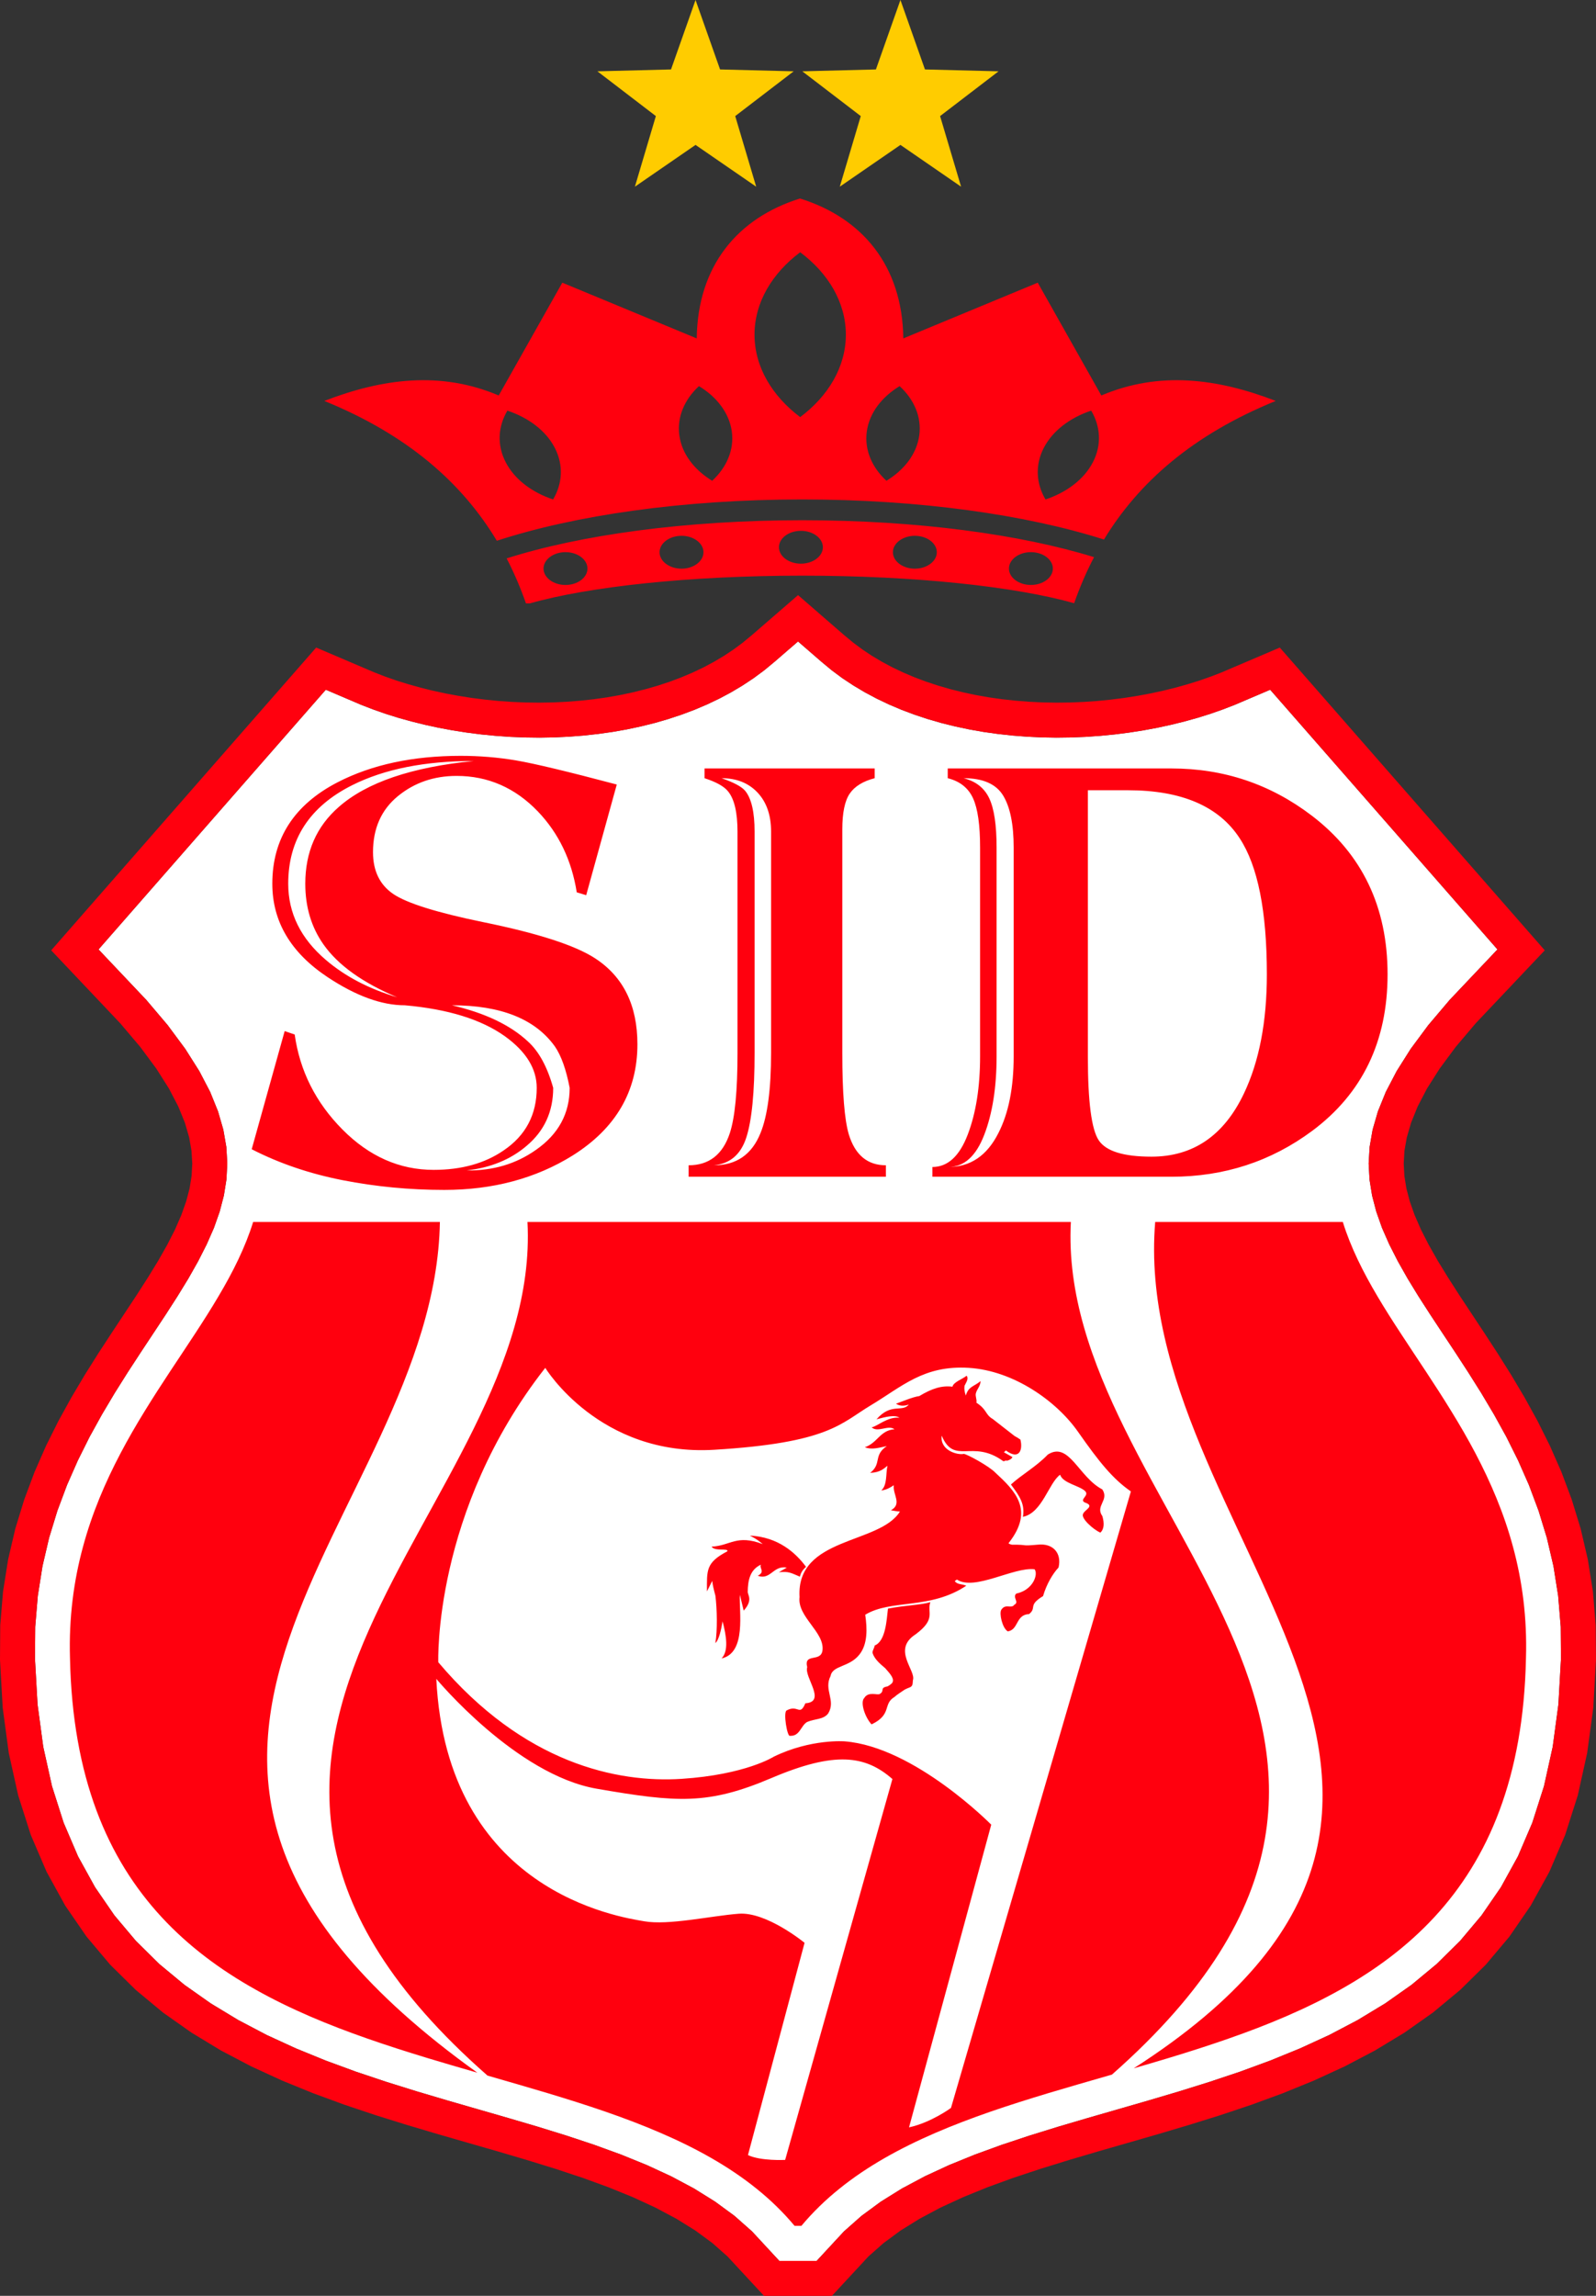 <?xml version="1.0" encoding="UTF-8"?>
<svg xmlns="http://www.w3.org/2000/svg" xmlns:xlink="http://www.w3.org/1999/xlink" width="264.93pt" height="381.05pt" viewBox="0 0 264.93 381.05" version="1.1">
<rect x="0" y="0" width="264.93" height="381.05" fill="#333333" stroke="none"/>
<defs>
<clipPath id="clip1">
  <path d="M 0 32 L 264.93 32 L 264.93 381.051 L 0 381.051 Z M 0 32 "/>
</clipPath>
</defs>
<g id="surface1">
<path style=" stroke:none;fill-rule:evenodd;fill:rgb(100%,100%,100%);fill-opacity:1;" d="M 129.363 375.246 L 124.828 370.348 L 121.918 367.773 L 118.699 365.41 L 115.195 363.227 L 111.41 361.211 L 107.371 359.344 L 103.105 357.609 L 98.637 355.984 L 94.004 354.445 L 89.223 352.965 L 84.328 351.523 L 79.344 350.086 L 74.301 348.629 L 69.227 347.125 L 64.145 345.539 L 59.082 343.844 L 54.066 342 L 49.117 339.98 L 44.27 337.754 L 39.543 335.27 L 34.98 332.508 L 30.602 329.422 L 26.449 325.98 L 22.57 322.152 L 18.996 317.906 L 15.781 313.23 L 12.953 308.105 L 10.562 302.52 L 8.633 296.465 L 7.18 289.926 L 6.234 282.891 L 5.809 275.352 L 5.848 270.008 L 6.277 264.859 L 7.055 259.938 L 8.152 255.238 L 9.523 250.754 L 11.125 246.477 L 12.922 242.398 L 14.863 238.5 L 16.922 234.773 L 19.047 231.199 L 21.207 227.766 L 23.367 224.453 L 25.484 221.254 L 27.531 218.156 L 29.469 215.141 L 31.266 212.207 L 32.887 209.34 L 34.309 206.539 L 35.512 203.801 L 36.465 201.102 L 37.16 198.441 L 37.586 195.785 L 37.73 193.109 L 37.57 190.359 L 37.07 187.488 L 36.191 184.457 L 34.883 181.223 L 33.082 177.77 L 30.746 174.078 L 27.828 170.141 L 24.285 165.961 L 16.355 157.582 L 54.082 114.477 L 59.965 116.988 L 61.953 117.754 L 64.012 118.477 L 66.129 119.141 L 68.312 119.746 L 70.543 120.297 L 72.824 120.793 L 75.137 121.223 L 77.492 121.59 L 79.871 121.895 L 82.277 122.129 L 84.699 122.301 L 87.137 122.398 L 89.578 122.43 L 92.02 122.387 L 94.457 122.27 L 96.887 122.082 L 99.297 121.816 L 101.688 121.477 L 104.055 121.062 L 106.383 120.566 L 108.68 119.996 L 110.93 119.344 L 113.133 118.613 L 115.285 117.805 L 117.383 116.914 L 119.414 115.945 L 121.379 114.895 L 123.273 113.766 L 125.098 112.555 L 126.844 111.266 L 128.578 109.832 L 132.469 106.465 L 136.352 109.832 L 138.082 111.266 L 139.824 112.559 L 141.648 113.766 L 143.543 114.895 L 145.512 115.945 L 147.543 116.914 L 149.637 117.805 L 151.789 118.613 L 153.992 119.344 L 156.246 119.996 L 158.539 120.566 L 160.871 121.062 L 163.234 121.477 L 165.625 121.816 L 168.039 122.082 L 170.465 122.27 L 172.906 122.387 L 175.348 122.43 L 177.789 122.398 L 180.223 122.301 L 182.645 122.129 L 185.051 121.895 L 187.434 121.59 L 189.785 121.223 L 192.102 120.793 L 194.379 120.297 L 196.613 119.746 L 198.789 119.141 L 200.91 118.477 L 202.973 117.754 L 204.957 116.988 L 210.844 114.477 L 248.57 157.582 L 240.637 165.961 L 237.094 170.141 L 234.176 174.078 L 231.844 177.77 L 230.043 181.223 L 228.73 184.457 L 227.852 187.488 L 227.352 190.359 L 227.191 193.109 L 227.336 195.789 L 227.762 198.441 L 228.457 201.102 L 229.41 203.801 L 230.613 206.539 L 232.039 209.34 L 233.66 212.207 L 235.453 215.141 L 237.395 218.156 L 239.438 221.254 L 241.559 224.453 L 243.715 227.766 L 245.875 231.199 L 248 234.773 L 250.059 238.5 L 252 242.398 L 253.797 246.477 L 255.398 250.754 L 256.77 255.238 L 257.867 259.938 L 258.648 264.859 L 259.074 270.008 L 259.113 275.352 L 258.688 282.891 L 257.742 289.926 L 256.293 296.465 L 254.359 302.52 L 251.969 308.105 L 249.145 313.23 L 245.926 317.906 L 242.355 322.152 L 238.473 325.98 L 234.32 329.422 L 229.941 332.508 L 225.379 335.27 L 220.656 337.754 L 215.805 339.98 L 210.859 342 L 205.844 343.844 L 200.777 345.539 L 195.695 347.125 L 190.621 348.629 L 185.582 350.086 L 180.594 351.523 L 175.699 352.965 L 170.918 354.445 L 166.281 355.984 L 161.816 357.609 L 157.551 359.344 L 153.512 361.211 L 149.73 363.227 L 146.223 365.41 L 143.008 367.773 L 140.098 370.348 L 135.562 375.246 "/>
<path style=" stroke:none;fill-rule:evenodd;fill:rgb(100%,100%,100%);fill-opacity:1;" d="M 134.598 293.16 C 134.621 293.07 134.648 292.984 134.68 292.895 "/>
<path style=" stroke:none;fill-rule:evenodd;fill:rgb(100%,100%,100%);fill-opacity:1;" d="M 134.707 292.949 C 134.711 292.969 134.711 292.984 134.711 293.004 C 134.707 293.066 134.66 293.133 134.586 293.203 "/>
<path style=" stroke:none;fill-rule:evenodd;fill:rgb(100%,100%,100%);fill-opacity:1;" d="M 134.68 292.895 C 134.691 292.914 134.703 292.93 134.707 292.949 C 134.703 292.934 134.691 292.914 134.68 292.895 "/>
<g clip-path="url(#clip1)" clip-rule="nonzero">
<path style=" stroke:none;fill-rule:evenodd;fill:rgb(100%,0%,5.499%);fill-opacity:1;" d="M 146.945 276.879 C 147.797 277.855 148.543 278.656 148.094 279.328 C 147.926 279.512 147.68 279.699 147.34 279.895 C 145.941 280.145 146.941 280.613 146.039 281.156 C 145.633 281.402 144.145 280.688 143.473 281.812 C 142.742 282.5 143.574 285.027 144.676 286.203 C 148.125 284.551 146.504 282.844 148.461 281.664 C 148.93 281.238 149.586 280.844 150.172 280.434 C 150.426 280.301 150.703 280.18 151 280.07 C 151.59 279.855 151.48 279.309 151.539 278.875 C 152.109 277.266 148.012 273.805 151.988 271.254 C 155.48 268.664 153.828 267.629 154.438 265.914 C 152.832 266.398 150.43 266.414 147.398 266.988 C 147.176 268.828 147.035 272.387 145.184 273.113 C 145.184 273.461 144.742 274.062 144.848 274.379 C 145.176 275.391 146.113 276.18 146.945 276.879 M 148.363 246.512 C 148.176 248.094 149.793 249.605 147.887 250.668 C 148.395 250.75 148.887 250.852 149.387 250.875 C 146.004 256.367 132.133 255.023 132.723 265.07 C 132.309 268.348 136.914 270.895 136.527 273.926 C 136.27 275.957 133.379 274.285 133.996 276.711 C 133.453 278.363 137.258 282.461 133.684 282.703 C 132.738 284.926 132.492 282.871 130.609 283.871 C 129.953 284.066 130.684 288.438 131.156 288.094 C 132.77 288.203 132.914 286.426 133.977 285.801 C 135.297 285.242 136.676 285.434 137.477 284.387 C 138.805 282.199 136.684 280.484 137.875 278.168 C 138.199 276.379 140.961 276.75 142.637 274.641 C 144.059 272.891 143.953 270.27 143.625 268.004 C 147.938 265.387 154.395 267.199 160.398 263.188 C 159.68 262.879 158.859 263.008 158.488 262.414 L 158.844 262.164 C 161.766 264.109 168.27 260.039 171.734 260.457 C 172.375 261.273 171.516 263.891 168.703 264.492 C 168.008 265.102 169.242 265.918 168.391 266.332 C 167.84 267.098 166.922 266.066 166.199 267.199 C 165.852 267.789 166.352 270.18 167.281 270.766 C 169.117 270.504 168.57 267.992 170.824 267.895 C 172.164 266.816 170.562 266.465 173.145 264.91 C 173.711 262.949 174.746 261.195 175.715 260.164 C 176.285 257.73 174.746 256.098 172.273 256.375 C 169.184 256.645 171.027 256.363 167.988 256.379 C 167.457 256.266 167.438 256.168 167.422 256.117 C 171.797 250.59 168.402 247.375 165.258 244.453 C 164.18 243.316 160.449 241.32 159.988 241.305 C 159.035 241.539 156.012 240.801 156.316 238.281 C 158.414 243.242 161.383 238.797 166.488 242.484 C 166.711 242.645 166.906 242.281 167.164 242.449 C 167.531 242.332 167.922 242.172 168.062 241.836 L 166.645 241.043 L 166.977 240.738 C 169.18 242.395 169.828 240.652 169.383 238.93 C 169.059 238.703 168.734 238.508 168.422 238.344 C 166.918 237.191 166.301 236.676 164.801 235.523 C 163.504 234.77 163.898 233.996 162.078 232.809 C 162.203 232.32 161.848 231.715 161.996 231.23 C 162.199 230.488 162.73 230.129 162.77 229.227 C 161.688 230.141 160.773 230.07 160.316 231.629 C 160.133 231.047 160.027 230.598 160.105 230.012 C 160.32 229.504 160.867 228.852 160.449 228.332 C 159.859 228.863 158.258 229.375 158.109 230.156 C 156.332 229.934 154.723 230.434 152.602 231.711 C 151.578 231.828 149.488 232.723 148.734 232.977 C 149.785 233.672 150.926 233.043 150.848 233.137 C 149.711 234.469 147.941 232.766 145.496 235.57 C 147.062 235.148 148.547 234.777 149.305 235.309 C 147.352 235.086 145.598 236.766 144.688 236.898 C 145.715 237.84 147.426 236.43 148.48 237.219 C 146.07 237.395 145.68 239.484 143.566 240.203 C 144.781 240.699 146.105 240.219 147.203 240.016 C 144.906 241.578 146.434 242.902 144.441 244.461 C 146.184 244.387 146.758 243.695 147.316 243.281 C 147.016 244.609 147.309 246.492 146.285 247.375 C 147.148 247.285 147.77 246.906 148.363 246.512 M 133.801 260.055 C 132.059 257.699 129.168 255.102 124.48 254.867 C 125.75 255.523 126.023 255.812 126.617 256.285 C 122.223 254.625 121.273 256.559 118.125 256.699 C 118.598 257.535 121.027 256.902 120.73 257.48 C 117.113 259.371 117.352 260.66 117.352 264.129 L 118.227 262.391 C 118.285 262.992 118.484 263.848 118.754 264.84 C 119.031 267.027 119.109 270.617 118.746 272.707 C 119.34 272.219 119.738 270.379 119.941 269.098 C 120.578 271.512 120.98 274.012 119.777 275.258 C 123.957 274.328 122.648 267.41 122.816 264.691 L 123.449 267.324 C 124.992 265.605 124.156 264.789 124.121 264.246 C 124.133 262.258 124.527 260.504 126.305 259.695 C 126.012 260.312 127.07 260.867 125.785 261.535 C 127.938 262.312 128.324 259.777 130.602 260.176 L 129.289 260.953 C 130.945 260.762 131.336 261.09 132.789 261.688 C 132.906 261.082 133.242 260.539 133.801 260.055 M 167.812 246.391 C 169.371 248.461 170.137 249.711 169.801 251.758 C 173.027 251.086 174.074 246.133 175.973 244.77 C 176.457 246.188 179.137 246.555 180.109 247.469 C 180.992 248.289 178.762 248.98 180.367 249.484 C 181.617 250.031 179.992 250.652 179.805 251.238 C 179.316 251.91 181.434 253.844 182.656 254.375 C 183.309 253.777 183.312 252.777 182.992 251.641 C 181.75 249.906 184.172 249.02 182.98 247.203 C 179.039 245.156 177.449 239.156 173.922 241.43 C 172.051 243.402 169.465 244.848 167.812 246.391 M 90.512 227.027 C 90.512 227.027 99.484 241.777 118.555 240.625 C 137.621 239.473 139.539 236.246 144.539 233.25 C 149.734 230.141 153.324 226.566 160.805 227.027 C 168.281 227.488 175.387 232.559 178.938 237.629 C 182.488 242.699 184.73 245.465 187.723 247.539 L 157.859 349.859 C 157.859 349.859 154.59 352.281 150.895 353.086 L 164.543 302.848 C 164.543 302.848 151.828 289.941 140.238 289.02 C 140.238 289.02 134.633 288.559 128.461 291.555 C 128.461 291.555 123.789 294.551 113.133 295.242 C 102.477 295.934 86.961 292.711 72.754 275.887 C 72.754 275.887 71.863 250.824 90.512 227.027 M 72.426 278.645 C 72.426 278.645 85.605 294.559 99.066 296.883 C 112.523 299.211 117.57 299.566 128.09 295.094 C 138.605 290.625 143.652 291.34 148.137 295.273 L 130.332 358.488 C 130.332 358.488 126.266 358.699 124.16 357.684 L 133.555 322.457 C 133.555 322.457 127.246 317.27 122.621 317.629 C 117.992 317.984 110.984 319.594 106.914 318.879 C 102.852 318.164 74.156 313.992 72.426 278.645 M 171.125 91.641 C 169.117 91.641 167.48 92.867 167.48 94.367 C 167.48 95.867 169.117 97.09 171.125 97.09 C 173.133 97.09 174.77 95.867 174.77 94.367 C 174.77 92.867 173.133 91.641 171.125 91.641 M 93.871 91.641 C 95.879 91.641 97.516 92.867 97.516 94.367 C 97.516 95.867 95.879 97.09 93.871 97.09 C 91.863 97.09 90.223 95.867 90.223 94.367 C 90.223 92.867 91.863 91.641 93.871 91.641 M 173.551 82.898 L 173.57 82.891 C 174.43 82.602 175.254 82.254 176.031 81.848 C 176.82 81.438 177.559 80.969 178.234 80.445 C 178.91 79.918 179.523 79.344 180.059 78.723 C 180.594 78.094 181.055 77.418 181.426 76.699 C 181.797 75.98 182.059 75.25 182.223 74.516 C 182.387 73.785 182.449 73.047 182.414 72.324 C 182.383 71.594 182.254 70.879 182.035 70.176 C 181.824 69.488 181.527 68.816 181.145 68.168 L 181.137 68.152 L 181.113 68.16 C 180.254 68.449 179.43 68.797 178.652 69.203 C 177.863 69.613 177.125 70.082 176.449 70.605 C 175.773 71.125 175.164 71.703 174.625 72.328 C 174.09 72.957 173.629 73.629 173.258 74.348 C 172.887 75.07 172.625 75.797 172.461 76.531 C 172.301 77.266 172.238 78 172.27 78.73 C 172.301 79.453 172.43 80.172 172.645 80.875 C 172.859 81.562 173.16 82.238 173.539 82.879 Z M 91.812 82.898 L 91.789 82.891 C 90.93 82.602 90.105 82.254 89.332 81.848 C 88.543 81.438 87.801 80.969 87.125 80.445 C 86.449 79.922 85.836 79.344 85.301 78.723 C 84.766 78.098 84.309 77.418 83.934 76.699 C 83.566 75.98 83.301 75.25 83.141 74.516 C 82.977 73.785 82.914 73.047 82.945 72.324 C 82.98 71.594 83.105 70.879 83.324 70.176 C 83.535 69.484 83.84 68.816 84.215 68.168 L 84.223 68.152 L 84.246 68.16 C 85.105 68.449 85.93 68.797 86.707 69.203 C 87.496 69.613 88.234 70.082 88.91 70.605 C 89.586 71.125 90.199 71.703 90.738 72.328 C 91.273 72.949 91.734 73.629 92.102 74.348 C 92.473 75.07 92.734 75.797 92.898 76.531 C 93.062 77.27 93.125 78 93.09 78.73 C 93.059 79.453 92.93 80.172 92.715 80.871 C 92.5 81.562 92.203 82.238 91.82 82.879 Z M 147.145 79.797 L 147.164 79.785 C 147.891 79.34 148.566 78.844 149.176 78.301 C 149.793 77.75 150.344 77.152 150.816 76.52 C 151.285 75.879 151.676 75.203 151.977 74.496 C 152.273 73.789 152.484 73.047 152.594 72.281 C 152.699 71.512 152.699 70.758 152.598 70.016 C 152.504 69.277 152.309 68.555 152.023 67.863 C 151.738 67.164 151.363 66.496 150.91 65.859 C 150.465 65.238 149.941 64.648 149.348 64.098 L 149.336 64.086 L 149.316 64.098 C 148.586 64.543 147.91 65.039 147.305 65.578 C 146.688 66.129 146.133 66.73 145.664 67.363 C 145.191 68 144.801 68.68 144.504 69.383 C 144.203 70.094 143.996 70.832 143.887 71.602 C 143.781 72.367 143.781 73.125 143.879 73.863 C 143.977 74.602 144.172 75.328 144.457 76.02 C 144.742 76.719 145.117 77.387 145.566 78.02 C 146.016 78.645 146.539 79.234 147.129 79.785 Z M 118.215 79.797 L 118.199 79.785 C 117.469 79.34 116.797 78.844 116.184 78.301 C 115.57 77.75 115.016 77.152 114.547 76.516 C 114.074 75.879 113.684 75.203 113.383 74.496 C 113.086 73.789 112.879 73.047 112.77 72.281 C 112.66 71.512 112.66 70.758 112.762 70.016 C 112.859 69.277 113.055 68.555 113.34 67.863 C 113.625 67.164 113.996 66.496 114.449 65.859 C 114.895 65.234 115.422 64.648 116.012 64.098 L 116.023 64.086 L 116.043 64.098 C 116.773 64.543 117.449 65.039 118.059 65.578 C 118.676 66.129 119.227 66.73 119.695 67.363 C 120.168 68 120.559 68.68 120.859 69.383 C 121.16 70.094 121.367 70.832 121.477 71.602 C 121.582 72.367 121.582 73.125 121.484 73.863 C 121.387 74.602 121.188 75.328 120.902 76.02 C 120.621 76.719 120.246 77.387 119.793 78.02 C 119.348 78.645 118.82 79.234 118.234 79.785 Z M 151.863 88.93 C 149.855 88.93 148.219 90.156 148.219 91.656 C 148.219 93.16 149.855 94.387 151.863 94.387 C 153.871 94.387 155.508 93.16 155.508 91.656 C 155.508 90.156 153.871 88.93 151.863 88.93 M 113.133 88.93 C 115.137 88.93 116.773 90.156 116.773 91.656 C 116.773 93.16 115.137 94.387 113.133 94.387 C 111.125 94.387 109.484 93.16 109.484 91.656 C 109.484 90.156 111.125 88.93 113.133 88.93 M 132.945 88.102 C 134.957 88.102 136.594 89.328 136.594 90.828 C 136.594 92.332 134.957 93.555 132.945 93.555 C 130.938 93.555 129.301 92.332 129.301 90.828 C 129.301 89.328 130.938 88.102 132.945 88.102 M 132.832 69.23 L 132.801 69.207 C 131.648 68.344 130.605 67.395 129.691 66.379 C 128.758 65.348 127.949 64.242 127.293 63.082 C 126.633 61.93 126.121 60.707 125.777 59.449 C 125.43 58.184 125.246 56.879 125.246 55.547 C 125.246 54.211 125.43 52.906 125.777 51.645 C 126.121 50.387 126.633 49.168 127.293 48.004 C 127.949 46.848 128.758 45.742 129.688 44.711 C 130.605 43.699 131.648 42.75 132.801 41.887 L 132.832 41.863 L 132.855 41.887 C 134.008 42.75 135.051 43.699 135.973 44.711 C 136.902 45.742 137.707 46.848 138.367 48.004 C 139.023 49.168 139.531 50.387 139.879 51.645 C 140.227 52.906 140.41 54.211 140.41 55.547 C 140.41 56.879 140.227 58.184 139.879 59.449 C 139.531 60.707 139.023 61.93 138.367 63.082 C 137.707 64.242 136.902 65.348 135.969 66.379 C 135.051 67.395 134.008 68.344 132.855 69.207 Z M 82.473 89.754 C 76.719 80.18 67.703 72.188 53.836 66.543 C 63.484 62.82 73.137 61.543 82.785 65.641 C 86.305 59.402 89.82 53.16 93.34 46.918 L 115.656 56.168 C 115.805 44.059 122.5 36.172 132.754 32.961 L 132.801 32.949 L 132.844 32.961 C 143.098 36.172 149.797 44.059 149.945 56.168 L 172.262 46.918 L 182.816 65.641 C 192.465 61.543 202.117 62.82 211.766 66.543 C 197.996 72.148 189.012 80.066 183.254 89.547 C 170.367 85.441 152.668 82.895 133.18 82.895 C 113.371 82.895 95.406 85.523 82.473 89.754 M 87.938 100.152 L 87.309 100.152 C 86.41 97.578 85.348 95.086 84.102 92.68 C 96.301 88.789 113.797 86.344 133.18 86.344 C 152.223 86.344 169.438 88.703 181.605 92.473 C 180.32 94.934 179.23 97.48 178.305 100.117 C 168.535 97.363 151.941 95.543 133.18 95.543 C 114.344 95.543 97.691 97.375 87.938 100.152 M 210.293 161.711 C 210.293 151.242 208.793 143.723 205.797 139.156 C 202.344 133.824 196.152 131.16 187.227 131.16 L 180.582 131.16 L 180.582 175.418 C 180.582 182.84 181.184 187.457 182.387 189.262 C 183.594 191.074 186.512 191.977 191.137 191.977 C 198.043 191.977 203.16 188.484 206.48 181.508 C 209.023 176.176 210.293 169.578 210.293 161.711 M 168.266 175.324 L 168.266 140.68 C 168.266 136.809 167.676 133.922 166.504 132.02 C 165.332 130.113 163.148 129.16 159.953 129.16 C 161.977 129.668 163.395 130.777 164.207 132.492 C 165.023 134.207 165.43 136.938 165.43 140.68 L 165.43 175.324 C 165.43 180.461 164.746 184.805 163.375 188.363 C 162.008 191.914 160.02 193.691 157.414 193.691 C 161.062 193.691 163.836 191.816 165.723 188.074 C 167.418 184.773 168.266 180.527 168.266 175.324 M 230.332 161.711 C 230.332 172.816 226.164 181.477 217.82 187.695 C 210.977 192.773 203.191 195.309 194.457 195.309 L 154.773 195.309 L 154.773 193.691 C 157.32 193.691 159.273 191.895 160.641 188.312 C 162.008 184.73 162.691 180.395 162.691 175.324 L 162.691 140.68 C 162.691 136.938 162.305 134.207 161.52 132.492 C 160.738 130.777 159.336 129.668 157.32 129.16 L 157.32 127.543 L 194.457 127.543 C 203.129 127.543 210.879 130.145 217.723 135.352 C 226.129 141.754 230.332 150.547 230.332 161.711 M 127.996 174.75 L 127.996 138.012 C 127.996 135.285 127.242 133.129 125.746 131.539 C 124.246 129.953 122.262 129.16 119.781 129.16 C 121.801 129.859 123.105 130.559 123.695 131.254 C 124.734 132.527 125.258 134.777 125.258 138.012 L 125.258 174.75 C 125.258 181.285 124.801 185.965 123.887 188.789 C 122.977 191.613 121.184 193.148 118.512 193.406 C 122.227 193.406 124.801 191.629 126.234 188.074 C 127.406 185.219 127.996 180.777 127.996 174.75 M 147.055 195.309 L 114.309 195.309 L 114.309 193.406 C 117.695 193.406 119.977 191.629 121.152 188.059 C 122 185.457 122.422 181.047 122.422 174.812 L 122.422 138.027 C 122.422 134.855 121.898 132.621 120.859 131.352 C 120.207 130.527 118.902 129.797 116.949 129.16 L 116.949 127.543 L 145.195 127.543 L 145.195 129.16 C 143.242 129.668 141.855 130.527 141.043 131.73 C 140.227 132.938 139.82 134.918 139.82 137.648 L 139.82 174.812 C 139.82 181.367 140.18 185.84 140.895 188.266 C 141.938 191.691 143.992 193.406 147.055 193.406 Z M 94.562 180.555 C 93.977 177.508 93.164 175.227 92.121 173.703 C 88.863 169.133 83.16 166.852 75.016 166.852 C 80.488 168.121 84.691 170.121 87.625 172.848 C 89.449 174.496 90.852 177.066 91.828 180.555 C 91.828 184.488 90.363 187.695 87.43 190.168 C 84.758 192.453 81.434 193.816 77.461 194.262 C 81.824 194.324 85.668 193.184 88.992 190.832 C 92.707 188.234 94.562 184.805 94.562 180.555 M 78.633 126.305 C 70.551 126.305 63.84 127.637 58.496 130.305 C 51.395 133.855 47.844 139.316 47.844 146.676 C 47.844 151.559 49.926 155.781 54.102 159.332 C 57.293 162.059 61.234 164.125 65.926 165.52 C 60.191 163.105 56.117 160.188 53.703 156.762 C 51.688 153.906 50.676 150.547 50.676 146.676 C 50.676 141.406 52.535 137.16 56.25 133.922 C 60.875 129.859 68.336 127.32 78.633 126.305 M 105.809 173.324 C 105.809 181.129 102.223 187.281 95.055 191.785 C 88.93 195.594 81.824 197.496 73.742 197.496 C 68.012 197.496 62.391 196.957 56.883 195.883 C 51.379 194.801 46.344 193.086 41.781 190.742 L 47.254 171.133 L 48.918 171.703 C 49.766 177.73 52.402 182.984 56.836 187.457 C 61.266 191.93 66.316 194.168 71.984 194.168 C 76.609 194.168 80.488 193.086 83.617 190.93 C 87.266 188.457 89.094 184.996 89.094 180.555 C 89.094 177.383 87.332 174.527 83.812 171.992 C 79.902 169.199 74.363 167.484 67.199 166.852 C 63.352 166.852 59.082 165.297 54.391 162.188 C 48.266 158.125 45.203 152.953 45.203 146.676 C 45.203 139.188 48.82 133.57 56.051 129.832 C 61.723 126.91 68.531 125.449 76.484 125.449 C 79.609 125.449 82.676 125.703 85.668 126.211 C 88.668 126.719 94.238 128.051 102.383 130.211 L 97.305 148.578 L 95.738 148.102 C 94.891 142.773 92.742 138.301 89.285 134.68 C 85.508 130.75 81.012 128.781 75.797 128.781 C 72.02 128.781 68.762 129.906 66.023 132.16 C 63.289 134.414 61.918 137.504 61.918 141.438 C 61.918 144.547 63.043 146.863 65.293 148.387 C 67.539 149.91 72.508 151.465 80.195 153.047 C 89.25 154.891 95.445 156.887 98.77 159.047 C 103.461 162.094 105.809 166.852 105.809 173.324 M 191.758 202.812 L 222.902 202.812 C 223.551 204.91 224.387 206.973 225.359 209.023 C 226.332 211.074 227.445 213.113 228.656 215.156 C 229.863 217.199 231.168 219.25 232.527 221.32 C 233.879 223.398 235.289 225.5 236.703 227.645 C 238.113 229.785 239.535 231.977 240.918 234.234 C 242.305 236.484 243.652 238.801 244.914 241.199 C 246.176 243.602 247.359 246.082 248.414 248.668 C 249.473 251.254 250.402 253.941 251.156 256.746 C 251.918 259.555 252.504 262.488 252.879 265.559 C 253.25 268.629 253.406 271.836 253.305 275.207 C 253.203 280.156 252.762 284.711 252.02 288.91 C 251.273 293.109 250.227 296.957 248.91 300.488 C 247.598 304.02 246.012 307.238 244.195 310.176 C 242.379 313.117 240.332 315.777 238.086 318.207 C 235.836 320.633 233.395 322.82 230.789 324.809 C 228.184 326.793 225.414 328.586 222.52 330.211 C 219.629 331.844 216.605 333.305 213.492 334.656 C 210.383 336 207.176 337.227 203.918 338.359 C 200.656 339.5 197.344 340.559 194.004 341.57 C 192.07 342.152 190.133 342.727 188.191 343.289 C 258.773 298.016 187.492 254.254 191.758 202.812 M 79.242 344.016 C 76.469 343.219 73.688 342.41 70.918 341.57 C 67.582 340.555 64.266 339.5 61.008 338.359 C 57.75 337.227 54.547 336 51.43 334.656 C 48.316 333.305 45.297 331.844 42.406 330.211 C 39.508 328.586 36.742 326.797 34.133 324.809 C 31.527 322.82 29.086 320.633 26.84 318.207 C 24.594 315.777 22.547 313.117 20.727 310.176 C 18.914 307.238 17.328 304.02 16.012 300.488 C 14.699 296.957 13.648 293.109 12.906 288.91 C 12.16 284.711 11.719 280.156 11.617 275.207 C 11.516 271.836 11.676 268.629 12.047 265.559 C 12.418 262.488 13.008 259.555 13.77 256.746 C 14.523 253.941 15.453 251.254 16.508 248.668 C 17.566 246.082 18.746 243.602 20.012 241.199 C 21.273 238.801 22.617 236.484 24.004 234.234 C 25.387 231.977 26.809 229.785 28.219 227.645 C 29.637 225.5 31.043 223.398 32.398 221.324 C 33.754 219.25 35.062 217.199 36.266 215.156 C 37.48 213.109 38.594 211.074 39.566 209.023 C 40.539 206.973 41.371 204.91 42.023 202.812 L 73.02 202.812 C 72.188 252.254 4.992 290.805 79.242 344.016 M 131.898 369.434 C 130.004 367.164 127.887 365.113 125.57 363.254 C 123.262 361.391 120.758 359.719 118.098 358.191 C 115.438 356.664 112.621 355.285 109.688 354.02 C 106.75 352.746 103.691 351.586 100.551 350.496 C 97.406 349.41 94.18 348.395 90.902 347.406 C 87.625 346.422 84.297 345.469 80.957 344.504 C 80.949 344.504 80.941 344.5 80.93 344.5 C 17.082 288.422 90.07 250.477 87.559 202.812 L 177.758 202.812 C 175.25 250.43 248.09 288.348 184.574 344.332 C 184.371 344.395 184.168 344.449 183.969 344.504 C 180.629 345.465 177.305 346.422 174.02 347.406 C 170.742 348.395 167.516 349.41 164.375 350.496 C 161.23 351.59 158.176 352.746 155.238 354.016 C 152.305 355.285 149.488 356.664 146.828 358.191 C 144.168 359.719 141.664 361.391 139.352 363.258 C 137.043 365.113 134.922 367.164 133.027 369.434 Z M 129.363 375.246 L 124.828 370.348 L 121.918 367.773 L 118.699 365.41 L 115.195 363.227 L 111.41 361.211 L 107.371 359.344 L 103.105 357.609 L 98.637 355.984 L 94.004 354.445 L 89.223 352.965 L 84.328 351.523 L 79.344 350.086 L 74.301 348.629 L 69.227 347.125 L 64.145 345.539 L 59.082 343.844 L 54.066 342 L 49.117 339.98 L 44.27 337.754 L 39.543 335.27 L 34.98 332.508 L 30.602 329.422 L 26.449 325.98 L 22.57 322.152 L 18.996 317.906 L 15.781 313.23 L 12.953 308.105 L 10.562 302.52 L 8.633 296.465 L 7.18 289.926 L 6.234 282.891 L 5.809 275.352 L 5.848 270.008 L 6.277 264.859 L 7.055 259.938 L 8.152 255.238 L 9.523 250.754 L 11.125 246.477 L 12.922 242.398 L 14.863 238.5 L 16.922 234.773 L 19.047 231.199 L 21.207 227.766 L 23.367 224.453 L 25.484 221.254 L 27.531 218.156 L 29.469 215.141 L 31.266 212.207 L 32.887 209.34 L 34.309 206.539 L 35.512 203.801 L 36.465 201.102 L 37.16 198.441 L 37.586 195.785 L 37.73 193.109 L 37.57 190.359 L 37.07 187.488 L 36.191 184.457 L 34.883 181.223 L 33.082 177.77 L 30.746 174.078 L 27.828 170.141 L 24.285 165.961 L 16.355 157.582 L 54.082 114.477 L 59.965 116.988 L 61.953 117.754 L 64.012 118.477 L 66.129 119.141 L 68.312 119.746 L 70.543 120.297 L 72.824 120.793 L 75.137 121.223 L 77.492 121.59 L 79.871 121.895 L 82.277 122.129 L 84.699 122.301 L 87.137 122.398 L 89.578 122.43 L 92.02 122.387 L 94.457 122.27 L 96.887 122.082 L 99.297 121.816 L 101.688 121.48 L 104.055 121.062 L 106.383 120.566 L 108.68 119.996 L 110.93 119.344 L 113.133 118.613 L 115.285 117.805 L 117.383 116.914 L 119.414 115.945 L 121.379 114.895 L 123.273 113.766 L 125.098 112.555 L 126.844 111.266 L 128.578 109.832 L 132.469 106.465 L 136.352 109.832 L 138.082 111.266 L 139.824 112.559 L 141.648 113.766 L 143.543 114.895 L 145.508 115.945 L 147.543 116.914 L 149.637 117.805 L 151.789 118.613 L 153.992 119.344 L 156.246 119.996 L 158.539 120.566 L 160.871 121.062 L 163.234 121.48 L 165.625 121.816 L 168.039 122.082 L 170.465 122.27 L 172.906 122.387 L 175.348 122.43 L 177.789 122.398 L 180.223 122.301 L 182.645 122.129 L 185.051 121.895 L 187.434 121.59 L 189.785 121.223 L 192.102 120.793 L 194.379 120.297 L 196.613 119.746 L 198.789 119.141 L 200.91 118.477 L 202.973 117.754 L 204.957 116.988 L 210.844 114.477 L 248.57 157.582 L 240.637 165.961 L 237.094 170.141 L 234.176 174.078 L 231.844 177.77 L 230.043 181.223 L 228.73 184.457 L 227.852 187.488 L 227.352 190.359 L 227.191 193.109 L 227.336 195.789 L 227.762 198.441 L 228.457 201.102 L 229.41 203.801 L 230.613 206.539 L 232.039 209.34 L 233.66 212.207 L 235.453 215.141 L 237.395 218.156 L 239.438 221.254 L 241.559 224.453 L 243.715 227.766 L 245.875 231.199 L 248 234.773 L 250.059 238.5 L 252 242.398 L 253.797 246.477 L 255.398 250.754 L 256.77 255.238 L 257.867 259.938 L 258.648 264.859 L 259.074 270.008 L 259.113 275.352 L 258.688 282.891 L 257.742 289.926 L 256.293 296.465 L 254.359 302.52 L 251.969 308.105 L 249.145 313.23 L 245.926 317.906 L 242.355 322.152 L 238.473 325.98 L 234.32 329.422 L 229.941 332.508 L 225.379 335.27 L 220.656 337.754 L 215.805 339.98 L 210.859 342 L 205.844 343.844 L 200.777 345.539 L 195.695 347.125 L 190.621 348.629 L 185.582 350.086 L 180.594 351.523 L 175.699 352.965 L 170.918 354.445 L 166.281 355.984 L 161.816 357.609 L 157.551 359.344 L 153.512 361.211 L 149.73 363.227 L 146.223 365.41 L 143.008 367.773 L 140.098 370.348 L 135.562 375.246 Z M 126.824 381.051 L 120.762 374.508 L 118.266 372.297 L 115.441 370.219 L 112.293 368.262 L 108.824 366.414 L 105.059 364.676 L 101.02 363.031 L 96.73 361.469 L 92.23 359.977 L 87.543 358.527 L 82.699 357.098 L 77.734 355.668 L 72.668 354.207 L 67.535 352.68 L 62.359 351.066 L 57.16 349.324 L 51.969 347.418 L 46.805 345.312 L 41.703 342.965 L 36.688 340.332 L 31.801 337.371 L 27.07 334.039 L 22.551 330.289 L 18.301 326.098 L 14.371 321.434 L 10.828 316.285 L 7.727 310.652 L 5.113 304.551 L 3.016 297.98 L 1.457 290.945 L 0.449 283.441 L 0 275.496 L 0.039 269.746 L 0.504 264.164 L 1.352 258.82 L 2.539 253.727 L 4.023 248.887 L 5.746 244.285 L 7.66 239.93 L 9.723 235.801 L 11.883 231.887 L 14.094 228.164 L 16.316 224.629 L 18.516 221.262 L 20.637 218.051 L 22.664 214.984 L 24.543 212.055 L 26.258 209.258 L 27.77 206.59 L 29.059 204.059 L 30.102 201.66 L 30.906 199.395 L 31.473 197.242 L 31.805 195.164 L 31.914 193.121 L 31.789 191.027 L 31.406 188.801 L 30.699 186.363 L 29.602 183.66 L 28.043 180.664 L 25.953 177.367 L 23.277 173.754 L 19.957 169.836 L 8.5 157.73 L 52.484 107.48 L 62.152 111.605 L 63.957 112.305 L 65.836 112.961 L 67.781 113.566 L 69.793 114.129 L 71.852 114.641 L 73.965 115.098 L 76.121 115.496 L 78.305 115.84 L 80.523 116.121 L 82.766 116.344 L 85.023 116.5 L 87.289 116.594 L 89.559 116.621 L 91.832 116.582 L 94.098 116.473 L 96.344 116.297 L 98.574 116.055 L 100.773 115.742 L 102.945 115.359 L 105.078 114.906 L 107.168 114.383 L 109.211 113.793 L 111.199 113.137 L 113.129 112.41 L 114.992 111.617 L 116.797 110.762 L 118.523 109.836 L 120.18 108.852 L 121.762 107.801 L 123.262 106.688 L 124.828 105.395 L 132.473 98.777 L 140.105 105.398 L 141.664 106.688 L 143.164 107.801 L 144.742 108.852 L 146.398 109.836 L 148.129 110.762 L 149.926 111.617 L 151.793 112.41 L 153.727 113.137 L 155.711 113.793 L 157.754 114.383 L 159.844 114.906 L 161.977 115.359 L 164.148 115.742 L 166.352 116.055 L 168.582 116.297 L 170.828 116.473 L 173.09 116.582 L 175.363 116.621 L 177.633 116.594 L 179.902 116.5 L 182.16 116.344 L 184.398 116.121 L 186.617 115.84 L 188.805 115.496 L 190.957 115.098 L 193.066 114.641 L 195.133 114.129 L 197.145 113.566 L 199.086 112.961 L 200.965 112.305 L 202.773 111.605 L 212.441 107.48 L 256.426 157.73 L 244.965 169.836 L 241.648 173.754 L 238.973 177.367 L 236.879 180.664 L 235.32 183.66 L 234.227 186.363 L 233.52 188.801 L 233.129 191.027 L 233.012 193.125 L 233.121 195.172 L 233.453 197.238 L 234.016 199.395 L 234.816 201.66 L 235.863 204.059 L 237.152 206.59 L 238.664 209.258 L 240.379 212.055 L 242.258 214.984 L 244.285 218.051 L 246.41 221.262 L 248.605 224.629 L 250.828 228.164 L 253.043 231.887 L 255.203 235.801 L 257.262 239.93 L 259.18 244.285 L 260.902 248.887 L 262.383 253.727 L 263.57 258.82 L 264.418 264.16 L 264.879 269.746 L 264.926 275.496 L 264.477 283.441 L 263.465 290.945 L 261.906 297.98 L 259.809 304.551 L 257.195 310.656 L 254.09 316.285 L 250.551 321.434 L 246.625 326.098 L 242.371 330.289 L 237.852 334.039 L 233.125 337.371 L 228.234 340.332 L 223.219 342.965 L 218.117 345.312 L 212.957 347.418 L 207.766 349.324 L 202.566 351.066 L 197.387 352.68 L 192.25 354.207 L 187.188 355.668 L 182.219 357.098 L 177.383 358.527 L 172.691 359.977 L 168.191 361.469 L 163.902 363.031 L 159.867 364.676 L 156.098 366.414 L 152.633 368.262 L 149.48 370.219 L 146.66 372.297 L 144.16 374.508 L 138.098 381.051 "/>
</g>
<path style=" stroke:none;fill-rule:evenodd;fill:rgb(100%,79.999%,0%);fill-opacity:1;" d="M 115.457 0 L 119.527 11.527 L 131.746 11.836 L 122.043 19.266 L 125.523 30.984 L 115.457 24.051 L 105.391 30.984 L 108.871 19.266 L 99.168 11.836 L 111.387 11.527 "/>
<path style=" stroke:none;fill-rule:evenodd;fill:rgb(100%,79.999%,0%);fill-opacity:1;" d="M 149.469 0 L 153.539 11.527 L 165.758 11.836 L 156.051 19.266 L 159.535 30.984 L 149.469 24.051 L 139.402 30.984 L 142.883 19.266 L 133.18 11.836 L 145.398 11.527 "/>
</g>
</svg>
